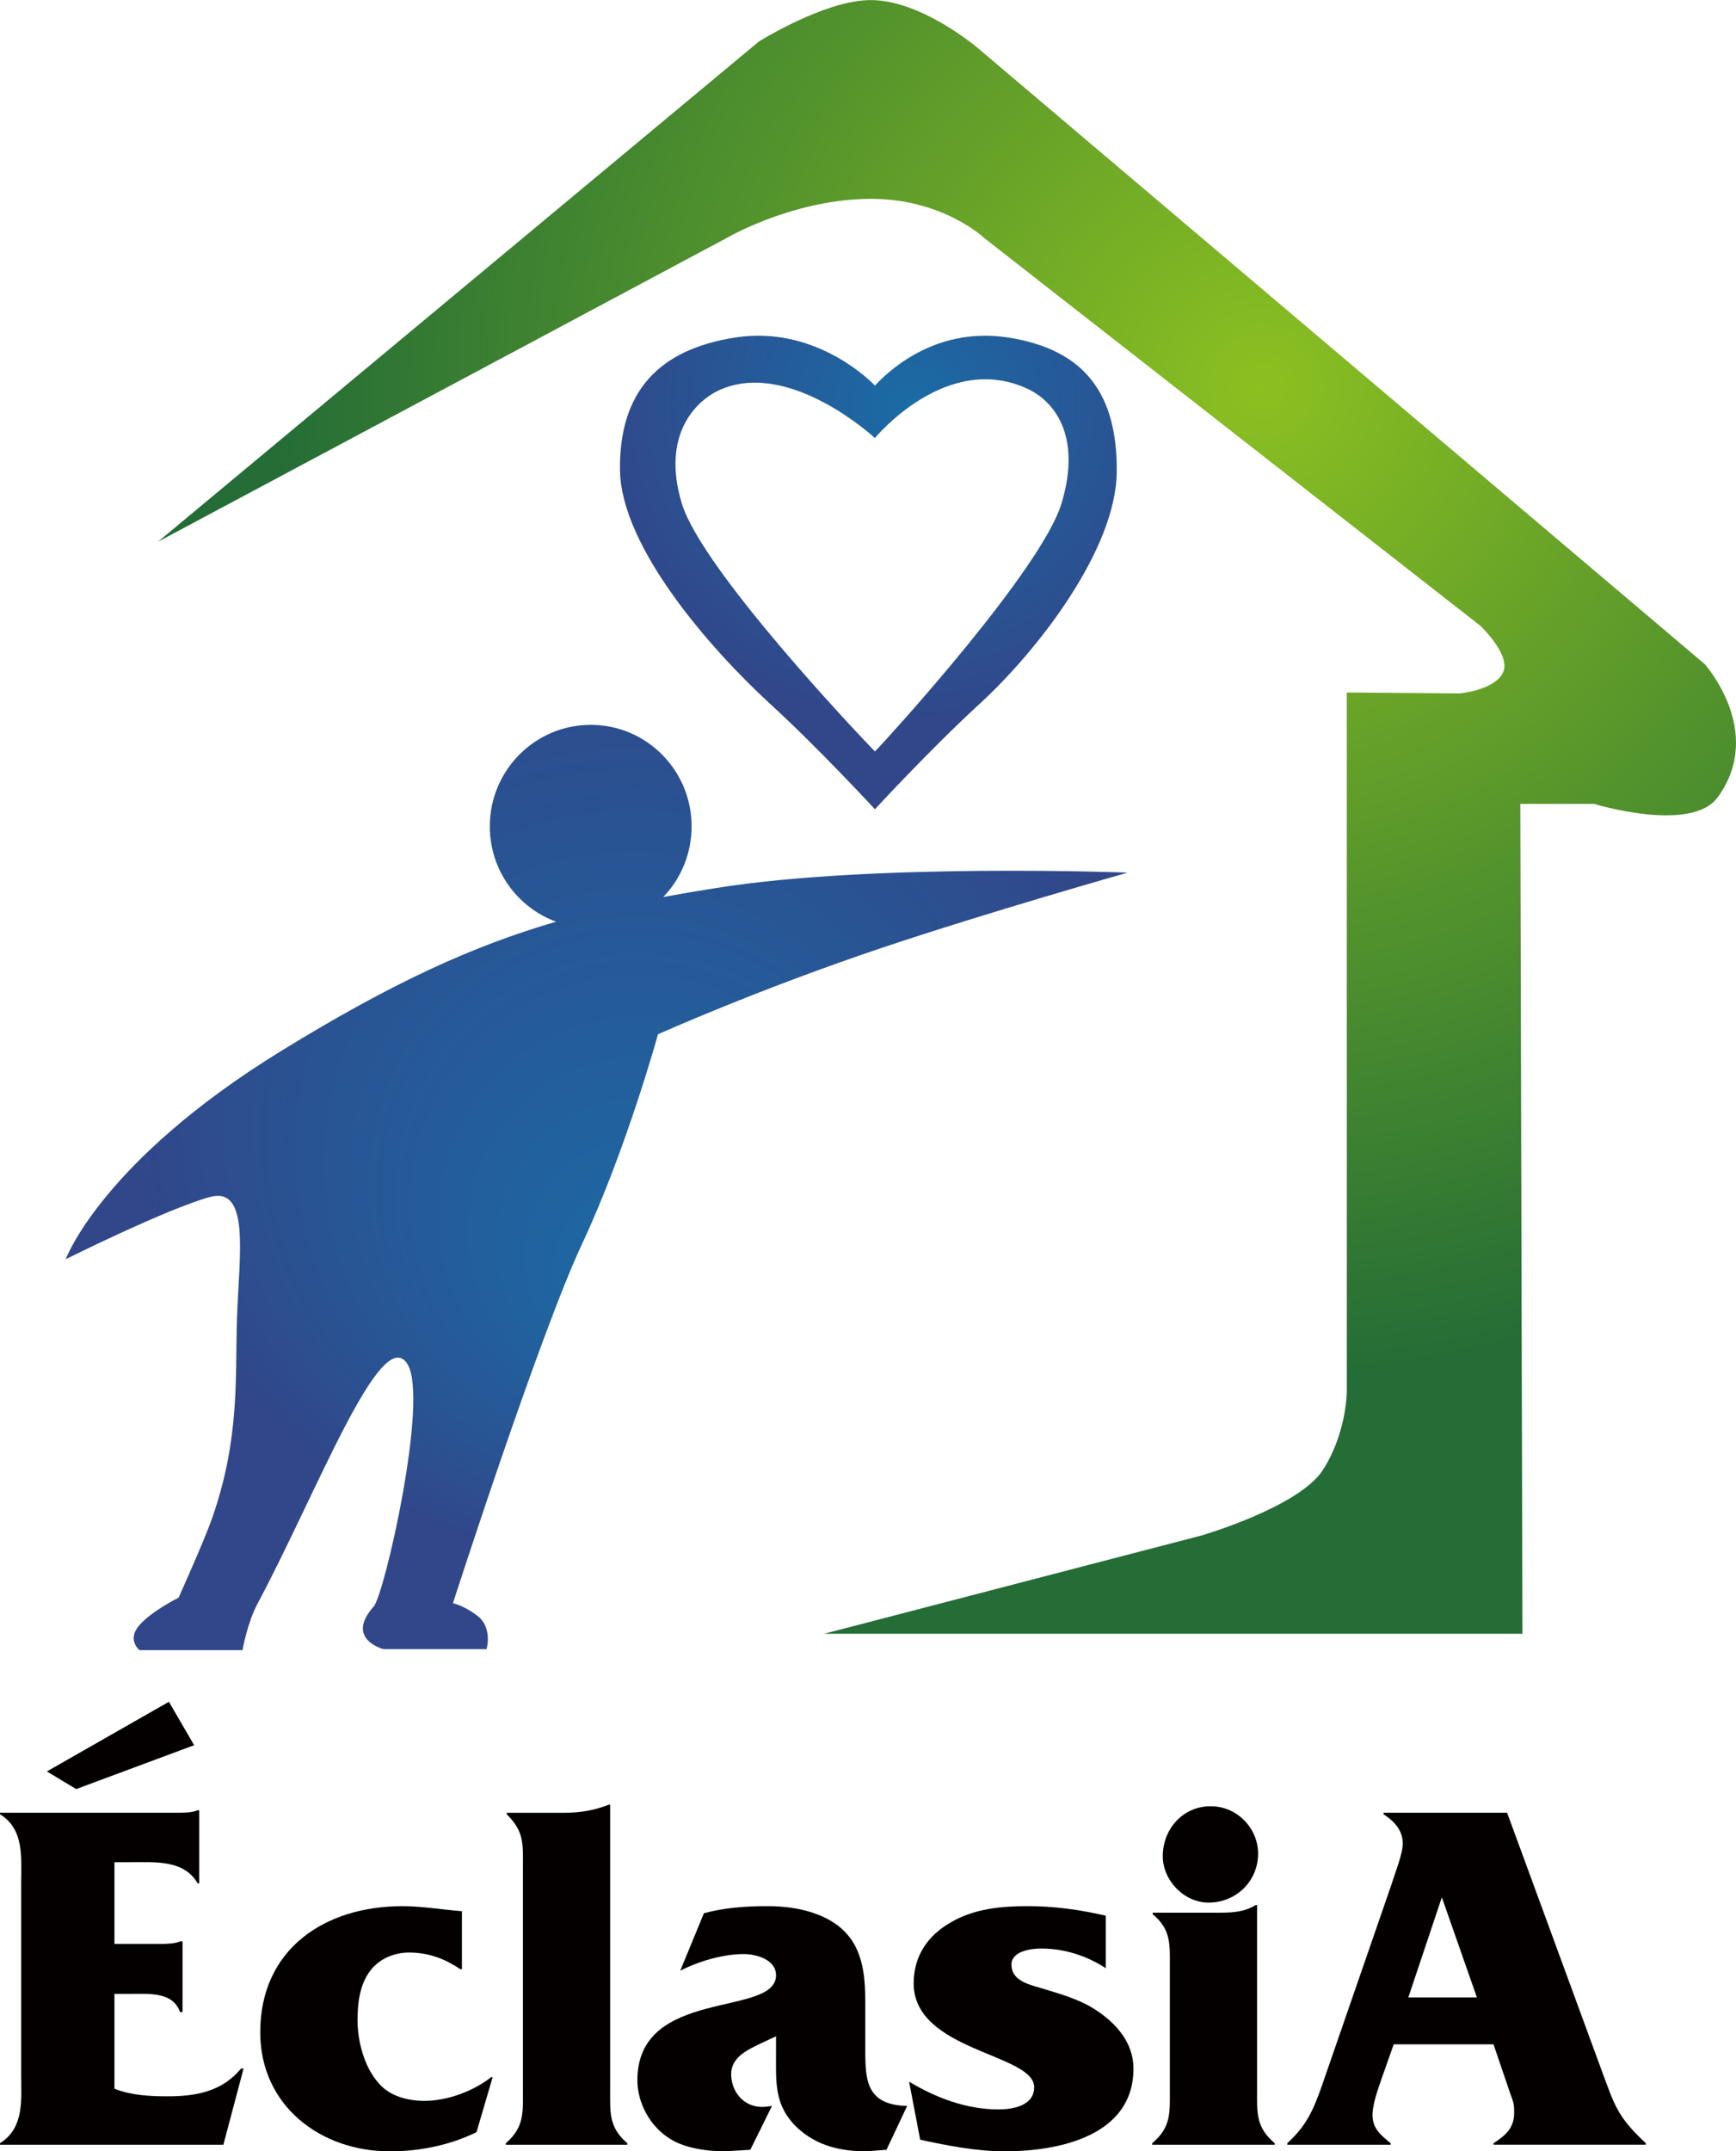 <?xml version="1.0" encoding="UTF-8"?>
<svg id="_レイヤー_1" xmlns="http://www.w3.org/2000/svg" xmlns:xlink="http://www.w3.org/1999/xlink" version="1.1" viewBox="0 0 661.03 818.75">
  <!-- Generator: Adobe Illustrator 29.2.1, SVG Export Plug-In . SVG Version: 2.1.0 Build 116)  -->
  <defs>
    <style>
      .st0 {
        fill: #040000;
      }

      .st1 {
        fill: url(#_名称未設定グラデーション_3);
      }

      .st1, .st2, .st3 {
        fill-rule: evenodd;
      }

      .st2 {
        fill: url(#_名称未設定グラデーション_2);
      }

      .st3 {
        fill: url(#_名称未設定グラデーション);
      }
    </style>
    <radialGradient id="_名称未設定グラデーション" data-name="名称未設定グラデーション" cx="480.59" cy="681.31" fx="480.59" fy="681.31" r="376.44" gradientTransform="translate(0 828.22) scale(1 -1)" gradientUnits="userSpaceOnUse">
      <stop offset="0" stop-color="#8cc021"/>
      <stop offset="1" stop-color="#246d36"/>
    </radialGradient>
    <radialGradient id="_名称未設定グラデーション_2" data-name="名称未設定グラデーション 2" cx="346.65" cy="674.35" fx="346.65" fy="674.35" r="121.99" gradientTransform="translate(0 828.22) scale(1 -1)" gradientUnits="userSpaceOnUse">
      <stop offset="0" stop-color="#1b6ba5"/>
      <stop offset="1" stop-color="#31478a"/>
    </radialGradient>
    <radialGradient id="_名称未設定グラデーション_3" data-name="名称未設定グラデーション 3" cx="239.21" cy="420.28" fx="246.06" fy="328.25" r="189.58" gradientTransform="translate(0 828.22) scale(1 -1)" gradientUnits="userSpaceOnUse">
      <stop offset="0" stop-color="#1b6ba5"/>
      <stop offset="1" stop-color="#31478a"/>
    </radialGradient>
  </defs>
  <g>
    <path class="st3" d="M60.15,206.18L288.95,15.82S312.91.78,330.27.06c19.8-.84,42.12,18.28,42.12,18.28l276.72,234.4s23.12,25.76,4.96,50.68c-10.08,13.84-47.08,2.52-47.08,2.52h-28.08l.8,315.84h-265.96l143.72-37.4s37.16-10.8,46.24-24.92c9.12-14.16,9.12-29.92,9.12-29.92v-266l42.96.36s13.2-1.2,16.48-7.84c3.32-6.64-8.56-17.88-8.56-17.88l-188.84-147.52s-16.52-15.8-45.44-14.96c-28.92.8-52.88,14.96-52.88,14.96L60.15,206.18h0Z"/>
    <path class="st2" d="M333.15,146.74c-3.2-3.36-24-22.88-53.28-18.28-29.12,4.56-44.08,20.64-43.8,50.28.28,29.68,35.24,69,57,88.96,19.08,17.48,40.08,40.28,40.08,40.28,0,0,21-22.8,40.04-40.28,21.76-19.96,51.8-58.48,52.04-88.12.28-29.64-12.16-46.56-41.28-51.12-29.32-4.6-47.6,14.92-50.8,18.28h0ZM333.15,285.99c-5.6-5.72-65.92-69.24-73.52-94.36-8-26.32,5.52-39.64,15.28-43.6,26.44-10.84,58.24,18.68,58.24,18.68,0,0,27.24-33.24,58.24-18.68,9.56,4.48,20.76,17.28,12.8,43.6-7.64,25.12-65.44,88.64-71.04,94.36Z"/>
    <path class="st1" d="M429.39,332.1s-96.64-3.72-156.56,5.84c-7.04,1.12-13.76,2.24-20.28,3.44,6.68-6.92,10.8-16.44,10.8-26.88,0-21.36-17.2-38.64-38.4-38.64s-38.44,17.28-38.44,38.64c0,16.68,10.52,30.88,25.24,36.28-31.28,9.08-62.08,23-104.52,49.08-68.56,42.12-82.2,79.36-82.2,79.36,0,0,38.72-19.28,54.92-23.68,15.28-4.16,11.16,22.04,10.32,45.32-.8,23.24,1.24,46.12-9.48,76.88-2.96,8.52-12.8,30.32-12.8,30.32,0,0-9.92,4.84-14.88,10.4s0,9.56,0,9.56h39.24s1.76-10.36,5.8-17.88c22.28-41.56,47.04-107,57-91,8.24,13.28-8.76,87.68-12.84,92.24-11.12,12.48,3.72,16.24,3.72,16.24h39.24s2.48-8.32-3.72-12.88c-5.2-3.84-9.08-4.6-9.08-4.6,0,0,32.84-101.88,49.16-136.72,16.92-36.16,28.92-79.8,28.92-79.8,0,0,38-17.04,85.08-32.84,40.76-13.68,93.76-28.68,93.76-28.68h0Z"/>
  </g>
  <g>
    <path class="st0" d="M43.59,794.93c6.34,2.5,13.44,2.88,20.16,2.88,10.75,0,20.74-1.73,28.03-10.56h.96l-7.68,28.99H0v-.58c9.41-5.95,8.06-16.7,8.06-26.69v-71.81c0-9.98,1.34-20.93-8.06-26.69v-.58h67.2c2.88,0,5.95,0,8.06-.96h.58v27.84h-.58c-5.18-9.02-16.13-8.06-25.54-8.06h-6.14v31.1h17.86c2.69,0,5.38-.19,7.1-.96h.96v26.88h-.96c-2.69-7.68-11.52-6.91-18.62-6.91h-6.34v36.1h.01ZM73.93,664.18l-44.93,16.7-11.14-6.72,46.46-26.5,9.6,16.51h.01Z"/>
    <path class="st0" d="M175.88,749.43h-.58c-5.76-3.84-11.9-6.34-19.58-6.34-5.57,0-11.14,2.3-14.59,6.72-4.22,5.38-4.99,12.67-4.99,19.01,0,7.87,2.5,17.86,8.06,24,4.22,4.99,11.14,6.72,17.47,6.72,8.83,0,18.82-3.84,25.34-9.02h.58l-6.14,20.93c-10.18,4.99-21.7,7.3-33.02,7.3-26.5,0-49.34-17.47-49.34-45.31,0-31.68,24.58-48,54.14-48,7.49,0,15.17,1.34,22.66,1.92v22.08h0Z"/>
    <path class="st0" d="M214.47,689.91c6.72,0,11.9-.96,17.28-3.07h.58v108.29c0,8.83-.58,14.4,6.53,20.54v.58h-46.27v-.58c7.1-6.14,6.53-11.71,6.53-20.54v-83.9c0-9.6.58-14.02-6.14-20.74v-.58h21.5-.01Z"/>
    <path class="st0" d="M337.54,818.16l-7.68.58c-9.79,0-18.82-2.11-26.11-8.83-9.02-8.45-8.26-17.28-8.26-28.61v-6.34l-6.14,2.88c-4.8,2.3-10.94,5.18-10.94,11.52,0,6.72,4.8,12.48,11.71,12.48,1.34,0,2.5-.19,3.84-.38l-8.26,16.7-9.79.58c-6.53,0-14.98-1.15-20.54-4.61-7.68-4.61-12.67-13.63-12.67-22.46,0-35.52,52.8-23.81,52.8-39.94,0-5.95-7.49-8.06-12.29-8.06-7.87,0-17.09,2.69-24.19,6.34l9.02-21.89c7.87-2.11,15.94-2.69,24.19-2.69,9.02,0,19.2,1.73,26.69,7.3,9.6,7.3,10.56,18.43,10.56,29.57v15.36c0,12.86-.58,23.42,15.94,23.81l-7.87,16.7h0Z"/>
    <path class="st0" d="M346.18,792.24c10.18,6.14,21.89,10.56,33.98,10.56,5.38,0,13.63-1.34,13.63-8.45,0-12.86-45.89-13.63-45.89-39.55,0-10.37,5.38-18.24,14.21-23.23,8.83-5.18,19.2-6.14,29.18-6.14s19.97,1.34,29.76,3.65v19.97c-7.3-4.8-15.94-7.49-24.58-7.49-3.84,0-11.33.96-11.33,6.14,0,5.95,6.34,7.49,10.94,8.83,6.91,2.11,14.78,4.22,20.93,8.26,8.06,5.18,14.59,12.67,14.59,22.46,0,25.73-28.61,31.49-48.96,31.49-10.75,0-21.7-2.11-32.26-4.42l-4.22-22.08h.02Z"/>
    <path class="st0" d="M465.03,727.92c5.18,0,9.41-.58,13.06-2.88h.58v70.08c0,8.83-.58,14.4,6.72,20.54v.58h-46.66v-.58c7.3-6.14,6.72-11.71,6.72-20.54v-46.08c0-9.02.58-14.59-6.53-20.54v-.58h26.11ZM442.76,706.42c0-10.37,7.68-19.01,18.24-19.01,9.98,0,18.05,8.26,18.05,18.05,0,10.56-8.45,18.62-18.82,18.62-9.41,0-17.47-8.45-17.47-17.67h0Z"/>
    <path class="st0" d="M530.69,778.03l-4.61,13.06c-1.34,3.84-3.46,9.79-3.46,13.82,0,5.38,3.46,7.87,6.91,10.75v.58h-39.36v-.58c7.3-6.72,9.79-12.29,13.25-22.08l26.5-76.61c1.15-3.84,4.22-11.33,4.22-15.36,0-5.18-3.46-8.64-7.3-11.14v-.58h47.04l36.29,98.88c4.61,12.29,5.57,16.7,16.51,26.88v.58h-57.98v-.58c4.42-2.88,7.87-5.57,7.87-11.71,0-3.26-.38-4.22-1.54-7.3l-6.34-18.62h-38.02.02ZM549.12,722.35h-.19l-12.67,37.82h26.11l-13.25-37.82Z"/>
  </g>
</svg>